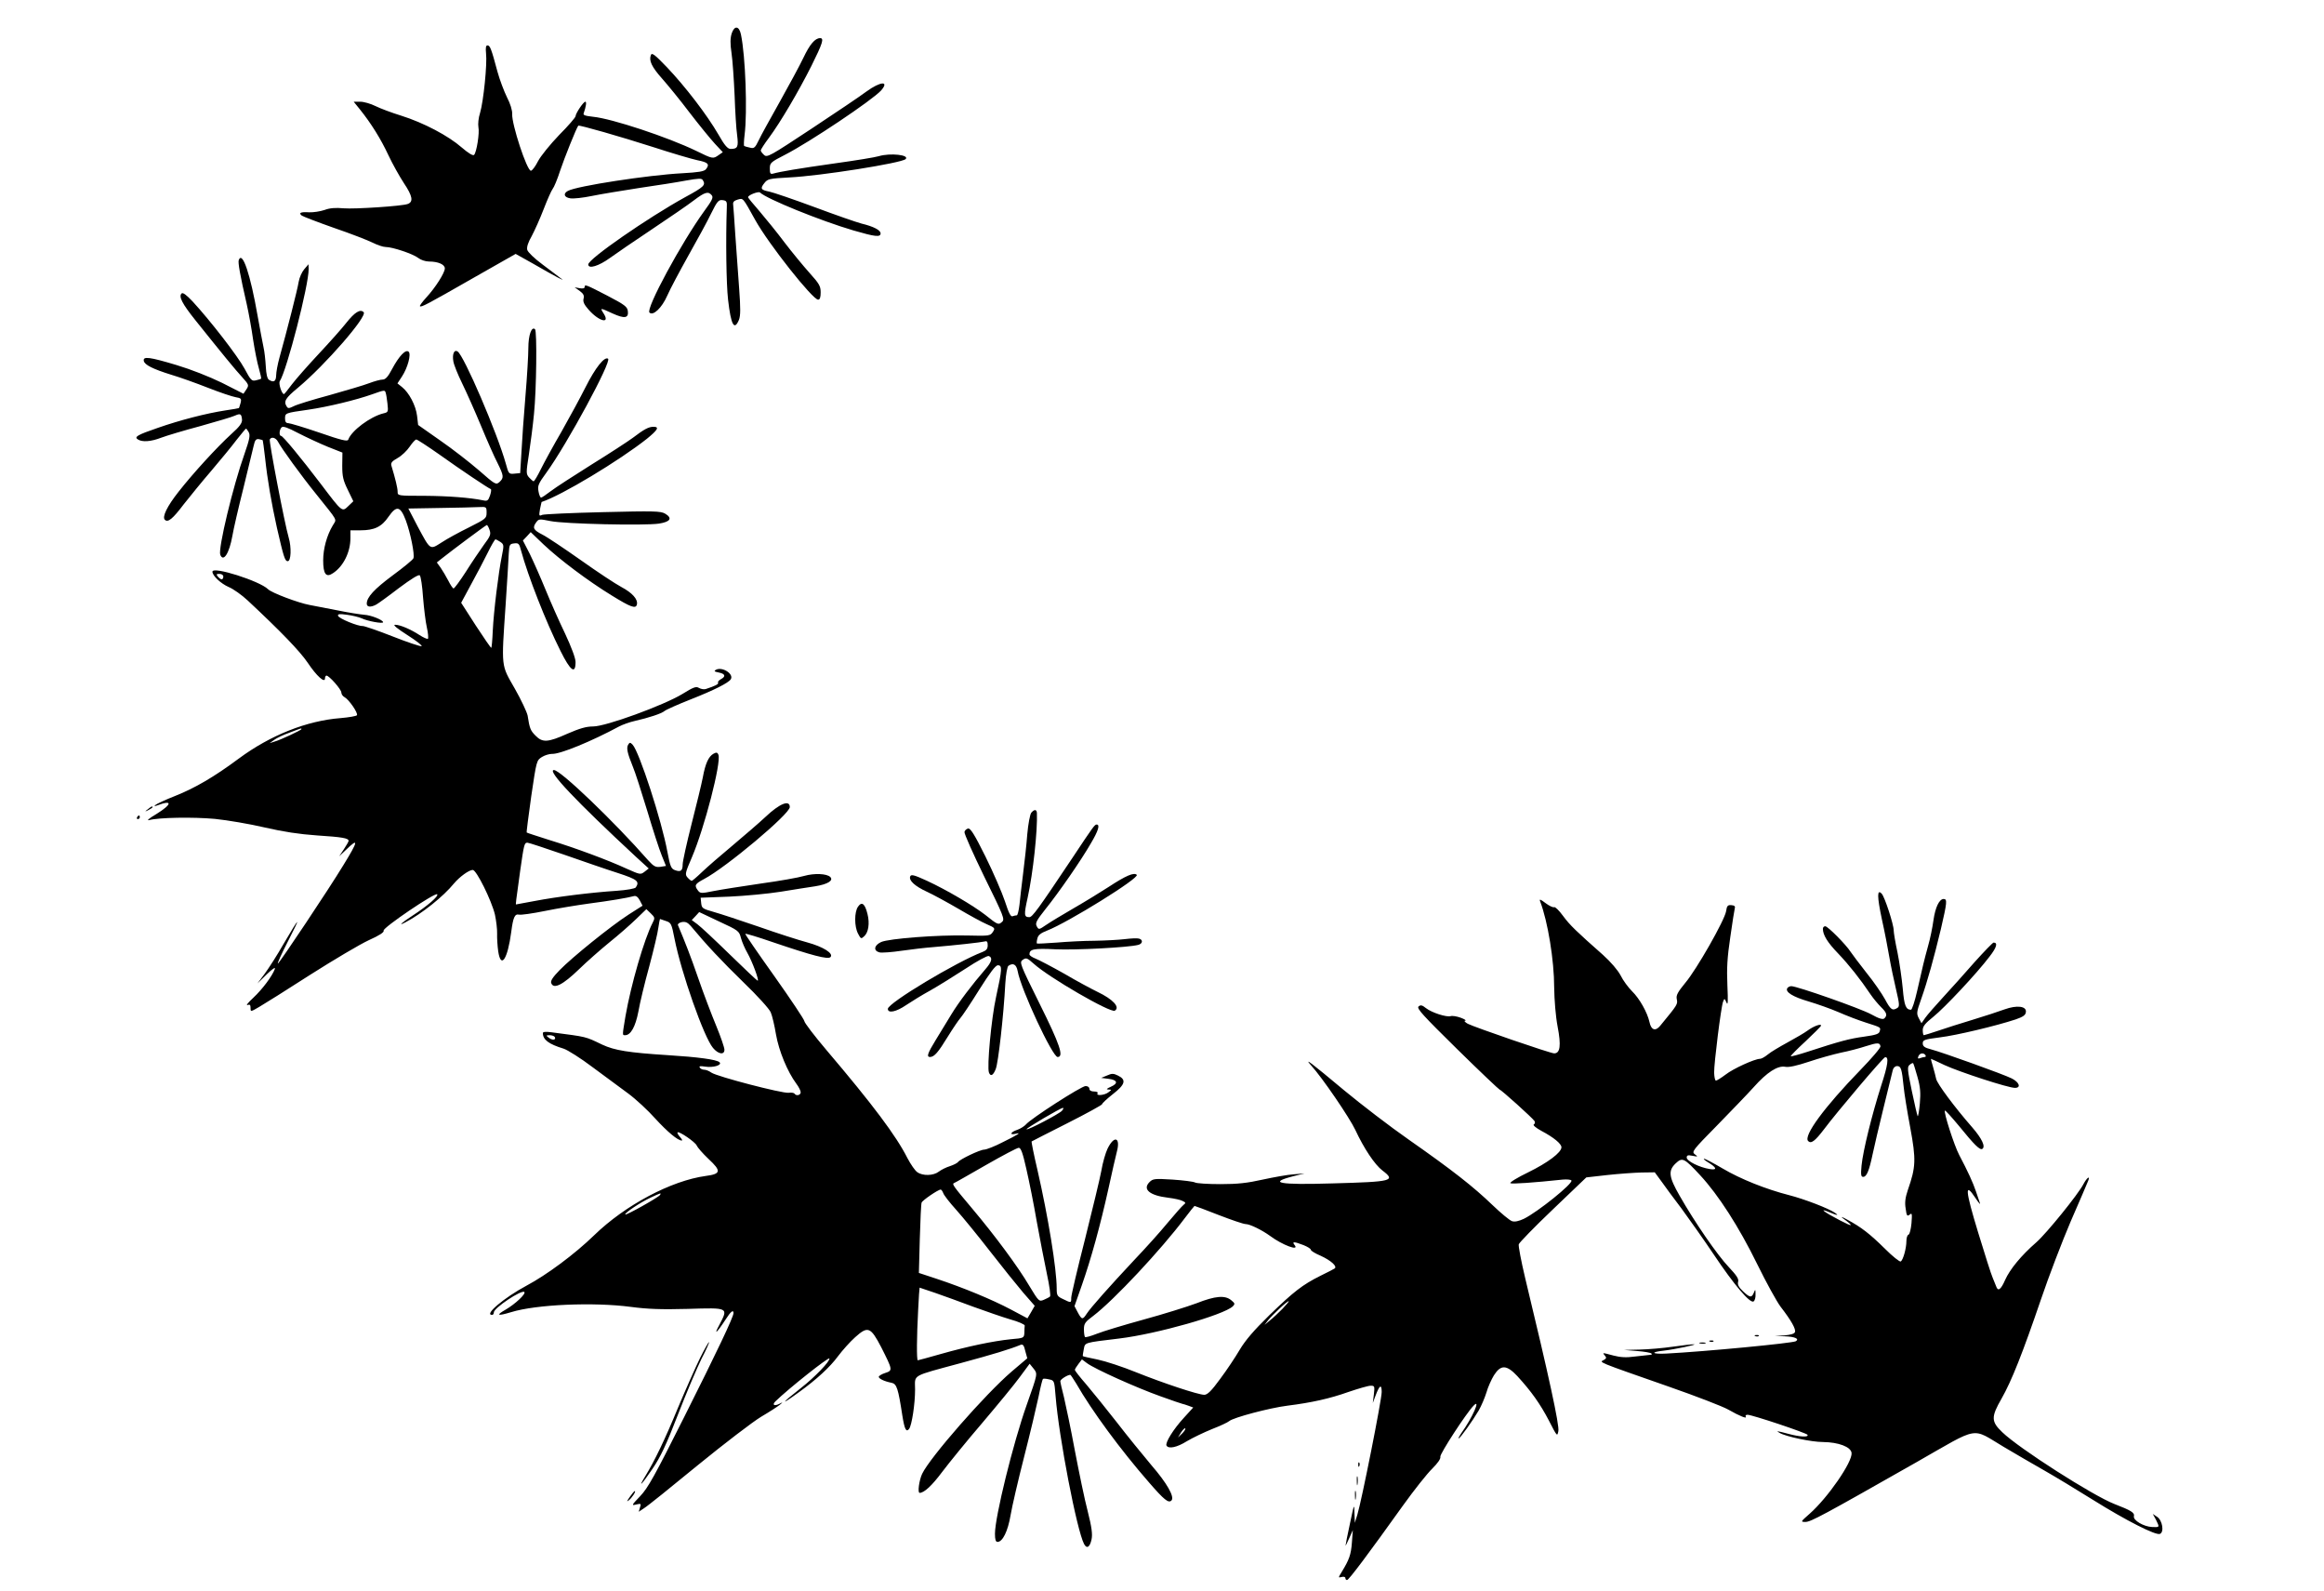 <?xml version="1.0" standalone="no"?>
<!DOCTYPE svg PUBLIC "-//W3C//DTD SVG 20010904//EN"
 "http://www.w3.org/TR/2001/REC-SVG-20010904/DTD/svg10.dtd">
<svg version="1.0" xmlns="http://www.w3.org/2000/svg"
 width="1280pt" height="876pt" viewBox="0 0 1280 876"
 preserveAspectRatio="xMidYMid meet">
<g transform="translate(0,876) scale(0.1,-0.1)"
fill="#000000" stroke="none">
<path d="M4030 8576 c-8 -26 -9 -55 -1 -108 6 -40 13 -145 17 -233 3 -88 9
-187 14 -220 8 -64 3 -75 -36 -75 -16 0 -33 19 -67 79 -63 109 -184 266 -283
370 -67 70 -84 83 -89 68 -12 -30 4 -65 61 -129 31 -35 100 -119 152 -188 53
-69 116 -146 140 -172 l43 -46 -23 -16 c-31 -22 -33 -21 -123 23 -157 76 -465
178 -568 188 -45 5 -57 9 -52 20 12 34 17 63 9 63 -11 0 -54 -65 -54 -80 0 -6
-40 -53 -90 -103 -49 -51 -102 -116 -117 -145 -14 -28 -32 -52 -39 -52 -22 0
-106 256 -103 312 1 20 -10 57 -29 93 -16 33 -40 96 -52 140 -34 127 -41 145
-55 145 -9 0 -11 -12 -8 -44 7 -58 -14 -264 -33 -328 -9 -27 -12 -62 -9 -78 7
-32 -10 -139 -24 -153 -6 -6 -32 10 -68 41 -73 64 -209 136 -333 175 -52 16
-116 40 -142 53 -26 13 -64 24 -84 24 l-36 0 34 -42 c62 -77 116 -164 157
-252 22 -47 61 -117 86 -155 47 -70 53 -102 21 -114 -30 -12 -294 -29 -353
-24 -44 4 -76 2 -105 -9 -24 -8 -62 -14 -85 -13 -47 3 -60 -3 -41 -18 7 -5 87
-36 178 -68 91 -31 186 -68 212 -81 26 -13 58 -24 72 -24 38 0 151 -38 179
-60 14 -11 40 -20 60 -20 50 0 87 -16 87 -38 0 -24 -52 -106 -102 -160 -22
-24 -38 -46 -35 -48 7 -7 36 8 300 159 l227 129 93 -52 c130 -75 186 -104 158
-84 -13 10 -59 44 -102 77 -46 34 -81 68 -85 81 -4 16 5 42 25 77 16 30 46 97
66 149 20 52 42 101 49 110 7 8 26 53 41 100 23 69 90 236 100 248 5 5 232
-60 413 -118 101 -33 210 -65 242 -72 61 -12 70 -22 48 -50 -10 -12 -41 -17
-131 -22 -188 -10 -579 -70 -629 -97 -28 -15 -21 -36 13 -41 17 -3 71 3 119
13 48 10 165 29 261 44 96 14 212 32 258 41 69 12 86 13 92 2 17 -27 7 -37
-98 -94 -205 -113 -533 -340 -533 -370 0 -27 58 -9 120 36 30 22 134 93 230
157 96 64 201 136 232 160 61 46 79 51 98 28 10 -12 3 -27 -41 -87 -126 -174
-323 -538 -302 -559 20 -20 68 25 98 93 15 35 68 134 116 220 49 87 106 191
126 233 33 67 41 76 63 73 22 -3 25 -7 23 -43 -6 -174 -3 -418 7 -505 16 -140
34 -173 60 -111 9 23 9 63 1 173 -6 79 -15 211 -21 293 -5 83 -11 159 -12 169
-2 14 5 21 25 27 31 8 26 15 97 -113 74 -133 316 -438 346 -438 10 0 14 13 14
40 0 35 -8 48 -61 107 -34 38 -96 113 -138 168 -41 55 -104 132 -138 172 -35
40 -63 74 -63 77 0 12 58 34 66 26 36 -35 334 -156 515 -209 120 -35 149 -38
149 -16 0 18 -39 38 -105 54 -27 7 -145 48 -260 91 -116 43 -228 81 -248 85
-47 9 -51 17 -27 47 18 23 27 25 137 31 170 8 618 79 641 101 23 23 -84 35
-148 16 -19 -6 -129 -24 -245 -40 -198 -28 -298 -45 -337 -56 -15 -4 -18 1
-18 28 0 31 4 35 84 76 135 69 481 301 529 354 47 54 -4 50 -81 -6 -33 -25
-170 -117 -303 -205 -229 -151 -244 -160 -261 -144 -10 9 -18 20 -18 25 0 4
20 36 45 69 65 88 163 255 234 396 62 125 71 153 48 153 -28 0 -57 -34 -92
-108 -20 -42 -79 -151 -130 -242 -51 -91 -104 -186 -116 -212 -20 -42 -26 -47
-48 -41 -14 3 -29 7 -32 9 -3 1 -2 29 2 61 16 126 5 434 -20 553 -10 48 -36
51 -51 6z"/>
<path d="M1315 7328 c-5 -13 7 -82 44 -243 11 -49 27 -137 35 -195 9 -58 23
-129 32 -159 8 -29 14 -54 12 -56 -2 -2 -14 -6 -28 -9 -23 -6 -29 0 -63 64
-38 70 -189 265 -286 370 -35 37 -54 51 -61 44 -17 -17 4 -57 76 -147 152
-190 221 -274 258 -314 37 -41 38 -44 23 -67 l-16 -24 -118 60 c-72 35 -171
74 -251 98 -150 45 -185 49 -180 23 4 -22 50 -45 153 -77 44 -13 134 -45 200
-71 66 -26 135 -49 153 -52 30 -5 33 -8 27 -32 -4 -14 -8 -27 -9 -28 -1 -1
-35 -7 -76 -13 -104 -16 -248 -53 -371 -96 -114 -39 -132 -50 -109 -64 24 -15
71 -12 128 10 29 11 126 40 216 64 89 25 174 50 189 57 31 14 37 11 40 -22 1
-18 -13 -38 -58 -78 -79 -72 -211 -216 -291 -318 -64 -81 -92 -139 -76 -155
17 -17 44 6 103 84 34 43 102 127 153 186 50 59 113 135 139 170 27 34 50 62
52 62 2 0 9 -9 15 -20 9 -17 4 -40 -23 -118 -64 -179 -146 -523 -134 -556 17
-44 50 7 67 104 6 36 33 153 60 260 26 107 52 213 57 235 7 32 13 39 29 37 10
-2 20 -5 21 -6 1 -1 7 -45 13 -97 13 -122 35 -248 65 -384 37 -161 44 -185 60
-185 18 0 21 76 5 130 -21 70 -110 532 -104 541 10 16 33 9 45 -13 20 -38 128
-187 209 -287 126 -158 115 -136 93 -174 -33 -55 -53 -128 -53 -193 0 -75 16
-96 54 -70 57 37 96 116 96 192 l0 44 55 0 c77 0 117 19 155 75 44 63 65 59
95 -20 26 -70 50 -189 42 -209 -3 -8 -54 -50 -114 -94 -102 -76 -143 -120
-143 -156 0 -19 22 -21 52 -5 11 6 68 47 125 91 70 52 109 76 115 70 6 -6 14
-60 18 -121 5 -61 14 -136 21 -166 7 -30 9 -58 6 -62 -4 -3 -24 6 -46 20 -49
32 -107 57 -135 57 -14 0 10 -20 68 -57 49 -31 84 -59 78 -61 -7 -2 -79 22
-160 54 -81 32 -155 57 -164 57 -26 -2 -131 41 -136 56 -3 10 7 12 49 6 30 -4
67 -13 82 -20 31 -15 117 -31 117 -21 0 12 -66 39 -104 41 -23 2 -88 12 -146
24 -58 11 -128 25 -155 30 -61 11 -210 67 -229 87 -46 45 -306 128 -306 96 0
-22 46 -65 89 -84 25 -10 73 -44 106 -75 182 -170 286 -278 329 -341 50 -75
96 -116 96 -87 0 8 4 15 8 15 15 0 82 -76 82 -93 0 -9 8 -21 18 -26 24 -13 75
-87 68 -99 -3 -5 -44 -12 -90 -16 -185 -14 -387 -94 -561 -223 -136 -101 -241
-162 -349 -205 -56 -22 -105 -45 -111 -51 -7 -7 -4 -7 10 -2 87 33 84 7 -5
-48 -36 -21 -54 -36 -40 -33 53 15 244 18 364 7 69 -7 192 -28 273 -47 105
-24 189 -37 289 -44 139 -9 174 -15 174 -30 0 -4 -12 -25 -26 -46 l-26 -39 39
37 c70 68 66 47 -16 -86 -80 -132 -348 -533 -360 -541 -6 -3 19 52 55 122 75
146 67 141 -24 -14 -34 -60 -81 -133 -103 -163 l-41 -55 51 50 c31 30 49 42
45 30 -15 -40 -68 -111 -118 -158 -28 -26 -43 -44 -33 -41 13 5 17 1 17 -16 0
-22 0 -22 48 6 26 15 152 94 281 177 129 82 274 168 322 190 58 26 86 44 82
53 -6 15 283 211 295 200 9 -10 -52 -63 -135 -117 -63 -41 -83 -60 -41 -38 93
49 210 143 268 214 31 37 83 75 104 75 20 0 103 -167 122 -246 7 -33 13 -81
12 -105 -1 -24 2 -68 6 -97 15 -100 52 -44 72 108 10 78 19 99 42 94 10 -3 74
6 143 20 68 14 178 32 244 41 115 15 210 31 247 41 11 3 22 -5 32 -24 l15 -29
-77 -49 c-99 -64 -312 -236 -380 -306 -37 -38 -51 -59 -46 -71 13 -36 64 -10
154 77 41 40 116 106 165 146 50 40 116 98 147 128 l58 56 24 -23 c23 -22 24
-26 11 -51 -47 -90 -120 -343 -150 -515 -18 -109 -18 -105 -2 -105 31 0 57 47
73 130 8 47 35 159 60 249 24 90 47 186 50 213 4 26 8 48 9 48 1 0 16 -5 32
-11 29 -9 32 -15 48 -97 37 -188 162 -543 212 -602 29 -35 63 -40 63 -10 0 12
-20 70 -45 131 -25 60 -70 178 -99 262 -44 127 -72 198 -112 293 -3 6 7 14 22
17 20 3 31 -2 48 -21 88 -106 172 -195 290 -310 76 -73 144 -148 151 -166 8
-18 21 -73 29 -122 16 -91 63 -205 112 -271 13 -17 24 -39 24 -47 0 -17 -25
-22 -34 -8 -3 5 -18 7 -33 5 -35 -4 -393 89 -425 111 -12 9 -30 16 -40 16 -9
0 -20 5 -24 12 -5 8 3 9 30 5 43 -7 95 8 79 24 -15 15 -121 29 -283 39 -219
14 -294 26 -363 58 -96 46 -81 42 -279 68 -31 4 -48 3 -48 -4 0 -37 32 -61
114 -86 22 -7 95 -53 161 -103 66 -49 154 -114 195 -144 42 -31 109 -93 149
-138 67 -73 124 -121 146 -121 5 0 0 9 -10 20 -10 11 -16 22 -13 25 8 8 98
-54 105 -72 4 -10 33 -44 66 -75 71 -66 68 -82 -16 -93 -190 -26 -443 -160
-615 -327 -106 -103 -261 -218 -372 -277 -123 -66 -236 -161 -190 -161 6 0 10
6 10 14 0 24 153 126 168 112 10 -10 -50 -66 -103 -97 -56 -32 -46 -37 30 -14
139 43 456 56 660 29 91 -12 166 -15 313 -11 227 7 224 8 174 -88 -34 -62 -14
-45 36 32 26 41 42 54 42 33 0 -21 -90 -211 -272 -573 -162 -323 -199 -390
-242 -435 -48 -50 -49 -53 -22 -46 26 6 28 5 21 -16 l-7 -24 30 20 c17 10 150
117 296 237 146 119 303 239 348 266 46 27 92 57 103 66 19 16 19 16 -3 5 -28
-14 -41 -5 -21 14 73 71 294 246 297 236 5 -14 -80 -103 -157 -163 -111 -87
-117 -100 -11 -23 97 70 172 139 216 199 24 32 66 79 94 104 70 63 85 57 143
-54 64 -127 65 -129 22 -143 -19 -6 -35 -16 -35 -21 0 -10 30 -25 71 -33 28
-6 36 -31 59 -181 12 -75 21 -93 37 -73 15 20 33 137 33 217 0 85 -27 70 253
146 177 48 270 76 328 100 13 5 19 -3 26 -34 l11 -40 -86 -73 c-146 -125 -451
-474 -493 -563 -17 -36 -26 -105 -14 -105 25 0 68 40 124 115 37 49 136 171
221 270 84 99 178 213 207 253 l54 73 21 -26 c24 -30 24 -27 -37 -200 -75
-211 -175 -617 -175 -710 0 -32 4 -45 14 -45 28 0 57 58 72 147 8 48 42 194
75 323 33 129 68 277 79 329 10 51 21 95 24 98 2 3 18 2 34 -2 29 -6 29 -7 36
-93 18 -225 117 -739 157 -814 15 -28 32 -17 41 26 6 28 1 67 -21 154 -17 64
-48 215 -71 335 -22 119 -50 252 -60 294 -11 42 -20 82 -20 88 0 10 40 35 55
35 2 0 16 -21 32 -47 87 -152 244 -365 401 -545 84 -97 108 -116 124 -100 19
19 -25 96 -110 194 -48 57 -135 164 -192 238 -58 74 -133 167 -167 207 -35 40
-63 76 -63 80 0 4 9 19 20 33 l19 25 28 -21 c43 -32 272 -135 404 -182 64 -23
119 -42 122 -42 3 0 18 -5 32 -10 l27 -10 -51 -56 c-59 -64 -105 -139 -96
-154 12 -19 57 -10 113 25 32 19 93 48 137 66 44 17 87 37 95 44 23 20 224 73
320 85 135 17 234 39 338 76 53 18 108 34 121 34 22 0 23 -2 18 -47 l-6 -48
15 40 c22 59 34 66 34 20 0 -43 -111 -601 -134 -675 l-14 -45 -2 55 c-1 53 -2
50 -25 -60 -14 -63 -24 -117 -24 -120 0 -3 9 15 20 40 l20 45 -5 -68 c-5 -68
-15 -95 -56 -162 -20 -33 -20 -33 0 -28 11 3 20 0 20 -6 0 -6 4 -11 9 -11 10
0 117 143 308 410 61 85 134 177 161 203 31 31 48 55 45 66 -4 14 142 239 183
281 42 44 -6 -66 -68 -152 -11 -16 -17 -28 -14 -28 8 0 77 97 110 153 15 26
34 71 43 100 8 29 27 71 41 94 38 60 70 59 129 -4 77 -84 126 -153 174 -245
45 -88 46 -89 52 -58 7 30 -53 306 -183 844 -22 93 -38 176 -35 185 3 9 87 96
188 192 l184 176 115 13 c64 7 149 13 189 14 l73 1 36 -49 c19 -27 69 -95 111
-150 41 -56 122 -170 179 -255 111 -166 199 -269 218 -257 7 4 12 22 11 39 0
29 -1 30 -9 10 -12 -30 -22 -29 -60 7 -23 22 -31 36 -27 52 5 16 -8 35 -52 82
-62 65 -187 246 -270 392 -60 104 -64 138 -22 178 37 35 47 30 135 -65 101
-109 214 -285 314 -489 50 -102 108 -207 129 -235 58 -75 86 -124 79 -140 -3
-9 -24 -15 -58 -18 l-53 -3 57 -2 c54 -2 80 -14 59 -27 -19 -11 -502 -57 -713
-68 -80 -4 -91 8 -15 16 60 7 190 34 167 35 -8 1 -60 -5 -115 -13 -55 -8 -138
-15 -185 -16 l-85 -2 72 -6 c39 -3 75 -9 79 -14 4 -4 1 -7 -7 -7 -8 -1 -44 -5
-82 -9 -50 -7 -81 -5 -120 5 -64 17 -62 17 -48 0 10 -11 9 -16 -5 -24 -26 -14
-49 -5 360 -148 149 -52 294 -108 324 -125 65 -37 106 -53 97 -39 -3 6 1 10
10 10 26 0 324 -100 330 -110 9 -15 -42 -12 -105 5 -64 17 -71 18 -48 5 34
-20 175 -50 238 -50 87 -1 154 -27 158 -60 6 -49 -132 -248 -231 -335 -50 -44
-51 -45 -23 -45 29 0 96 36 610 328 356 203 300 193 484 84 64 -38 164 -96
222 -129 58 -33 179 -106 270 -163 181 -113 343 -195 366 -186 25 9 14 75 -15
94 l-24 16 17 -31 c21 -43 22 -43 -21 -41 -46 2 -105 37 -100 59 5 20 -15 32
-108 68 -118 46 -524 305 -617 395 -62 59 -62 84 -4 185 55 96 117 253 217
546 43 127 117 320 164 430 48 110 91 210 96 223 13 32 -7 18 -26 -18 -28 -55
-204 -272 -259 -320 -84 -73 -146 -149 -172 -207 -24 -55 -40 -66 -50 -35 -4
9 -12 31 -19 47 -8 17 -43 128 -80 249 -71 233 -75 281 -15 190 18 -27 29 -40
25 -29 -4 11 -14 40 -22 65 -16 48 -45 111 -92 200 -28 53 -87 237 -79 245 2
3 37 -36 77 -84 86 -106 116 -135 129 -127 19 12 -2 57 -55 118 -98 112 -193
240 -199 267 -3 14 -11 45 -18 69 -7 23 -12 42 -11 42 2 0 36 -16 76 -35 83
-38 349 -125 387 -125 35 0 24 31 -18 52 -43 22 -380 143 -444 160 -36 9 -46
17 -46 33 0 19 9 22 94 33 91 11 309 63 418 99 40 14 54 23 56 40 5 33 -49 40
-118 15 -30 -11 -109 -37 -175 -57 -66 -20 -152 -47 -192 -61 -39 -13 -74 -24
-77 -24 -3 0 -6 12 -6 28 0 21 13 37 59 74 62 50 237 236 309 331 39 50 47 77
22 77 -4 0 -51 -48 -104 -107 -52 -60 -130 -146 -173 -193 -43 -47 -88 -98
-99 -114 l-21 -30 -15 28 c-13 25 -12 34 13 104 36 102 71 229 109 387 34 147
36 165 15 165 -24 0 -46 -46 -56 -117 -5 -37 -18 -102 -30 -143 -23 -84 -27
-102 -60 -247 -13 -57 -28 -103 -34 -103 -28 1 -37 22 -45 116 -5 54 -18 144
-29 199 -12 55 -21 110 -21 122 0 33 -50 186 -66 202 -26 28 -26 -14 1 -141
15 -67 33 -161 41 -208 8 -47 25 -127 37 -178 19 -81 20 -94 7 -102 -27 -17
-37 -10 -68 48 -17 31 -63 98 -103 147 -39 50 -78 101 -87 115 -24 38 -125
140 -139 140 -7 0 -13 -6 -13 -14 0 -34 25 -75 84 -136 60 -63 122 -141 179
-226 15 -22 41 -53 57 -69 32 -31 36 -45 19 -62 -8 -8 -28 -3 -73 22 -58 32
-408 155 -440 155 -8 0 -18 -5 -22 -11 -13 -21 31 -48 117 -73 47 -14 121 -40
165 -59 43 -19 111 -45 149 -57 87 -28 84 -26 78 -48 -3 -15 -21 -21 -86 -30
-81 -11 -133 -25 -311 -83 -49 -16 -91 -27 -93 -25 -2 2 34 39 81 82 47 44 86
83 86 87 0 12 -41 -3 -75 -28 -16 -12 -66 -41 -110 -65 -44 -24 -93 -53 -108
-66 -16 -13 -35 -24 -43 -24 -29 0 -148 -54 -190 -87 -24 -18 -48 -33 -53 -33
-5 0 -9 19 -10 43 -1 51 38 362 49 391 8 20 8 20 19 -4 8 -19 9 4 5 95 -4 94
-1 151 16 265 11 80 23 152 25 160 3 10 -3 15 -19 16 -20 2 -25 -4 -29 -33 -8
-50 -163 -322 -225 -395 -41 -50 -51 -68 -47 -88 6 -30 7 -29 -91 -148 -26
-32 -50 -24 -59 20 -12 54 -55 130 -96 170 -21 21 -50 60 -63 87 -16 30 -53
73 -97 113 -146 129 -183 164 -221 216 -21 29 -43 50 -48 47 -6 -3 -27 7 -47
22 -30 23 -36 24 -30 9 42 -110 77 -324 77 -473 1 -70 8 -158 19 -216 20 -104
14 -147 -19 -147 -21 0 -439 144 -476 163 -16 9 -22 17 -14 17 8 1 -3 8 -24
16 -22 8 -47 12 -56 9 -23 -7 -104 19 -136 44 -21 17 -30 19 -41 9 -12 -10 25
-50 213 -235 125 -123 231 -223 234 -223 8 0 182 -157 192 -173 4 -7 2 -15 -4
-18 -7 -4 11 -19 42 -36 68 -36 110 -71 110 -90 0 -29 -75 -85 -183 -138 -60
-29 -104 -56 -98 -60 10 -5 128 3 288 20 23 2 45 0 48 -5 10 -16 -185 -173
-262 -211 -28 -13 -50 -18 -65 -13 -13 4 -61 44 -108 89 -104 100 -218 190
-461 360 -102 71 -261 193 -354 270 -188 157 -225 185 -184 139 62 -68 212
-288 244 -356 47 -101 106 -190 149 -223 75 -57 57 -62 -275 -71 -296 -9 -359
3 -214 40 l60 15 -60 -5 c-33 -2 -110 -16 -170 -29 -85 -19 -138 -25 -233 -25
-68 0 -131 4 -140 9 -9 5 -65 12 -124 16 -99 6 -108 5 -127 -14 -40 -40 2 -74
104 -86 33 -4 69 -12 79 -18 17 -8 18 -11 5 -21 -8 -6 -48 -51 -88 -99 -40
-49 -123 -141 -184 -205 -134 -143 -240 -262 -262 -296 -22 -34 -27 -33 -49 8
l-18 34 40 114 c52 148 103 334 147 533 19 88 40 179 46 202 22 81 -14 94 -51
18 -11 -23 -27 -78 -34 -121 -8 -44 -49 -213 -90 -377 -42 -164 -76 -309 -76
-323 0 -29 0 -29 -45 -7 -32 15 -35 20 -35 59 0 106 -47 395 -106 652 -20 85
-34 155 -32 157 2 1 90 47 196 100 105 53 192 101 192 105 0 5 27 30 60 56 68
53 75 79 27 102 -24 12 -34 12 -60 0 l-32 -13 39 -5 c51 -6 57 -25 14 -44 -23
-10 -27 -15 -14 -15 20 -1 20 -1 0 -16 -21 -16 -69 -20 -59 -5 4 6 -5 10 -19
10 -16 0 -26 6 -26 15 0 9 -9 15 -21 15 -23 0 -303 -180 -329 -212 -8 -9 -30
-23 -47 -29 -37 -12 -45 -30 -10 -22 35 9 19 -2 -70 -46 -44 -23 -91 -41 -102
-41 -23 0 -136 -54 -145 -69 -4 -5 -23 -15 -44 -22 -20 -6 -48 -20 -61 -30
-29 -23 -89 -25 -119 -3 -12 8 -36 43 -54 77 -62 123 -191 295 -446 595 -67
79 -122 151 -122 160 -1 9 -75 120 -165 247 -90 126 -162 231 -160 233 2 3 71
-18 152 -46 218 -74 303 -96 317 -82 19 20 -40 57 -128 81 -45 12 -164 50
-266 86 -102 35 -214 72 -250 82 -60 17 -65 20 -68 48 l-3 30 158 6 c87 4 214
16 283 27 69 11 154 25 190 30 69 11 102 32 83 51 -19 19 -88 22 -144 6 -30
-9 -137 -28 -239 -42 -102 -15 -218 -33 -258 -41 -70 -14 -75 -14 -88 3 -21
28 -17 36 34 63 120 63 472 358 472 396 0 42 -56 20 -135 -55 -34 -32 -116
-102 -181 -157 -65 -54 -141 -120 -168 -146 -27 -26 -53 -48 -56 -48 -4 0 -14
8 -23 18 -15 17 -14 24 24 112 69 161 162 521 146 564 -5 13 -11 15 -27 6 -27
-15 -45 -53 -59 -130 -7 -36 -35 -152 -62 -257 -27 -106 -49 -206 -49 -222 0
-36 -11 -44 -43 -32 -21 8 -26 21 -41 100 -31 170 -155 552 -192 591 -13 13
-16 13 -24 0 -11 -18 -5 -46 25 -120 13 -30 48 -140 80 -245 31 -104 67 -215
80 -246 l23 -57 -31 -5 c-26 -3 -36 2 -67 36 -187 213 -483 497 -519 497 -41
0 123 -173 453 -479 l69 -63 -23 -18 c-22 -17 -25 -16 -99 17 -102 47 -279
113 -426 158 -66 21 -122 39 -124 41 -2 2 10 92 25 200 29 196 29 197 59 216
16 10 41 17 55 17 43 -3 220 70 370 151 19 10 58 24 85 30 79 18 149 41 165
55 8 7 73 36 144 64 127 50 209 91 221 111 18 29 -47 71 -82 52 -12 -7 -9 -10
16 -15 36 -7 40 -22 11 -37 -11 -6 -18 -15 -15 -19 4 -8 -16 -18 -68 -35 -10
-3 -26 0 -37 6 -16 10 -30 5 -93 -34 -103 -62 -420 -178 -490 -178 -39 0 -75
-11 -142 -40 -107 -48 -137 -50 -175 -11 -28 28 -33 39 -44 111 -4 19 -35 86
-71 149 -76 133 -74 110 -50 463 8 123 16 248 17 278 3 52 5 55 30 58 24 3 28
-1 38 -40 38 -140 137 -393 217 -552 55 -111 83 -131 83 -61 0 21 -23 82 -58
157 -33 68 -81 177 -108 243 -27 66 -66 154 -86 195 l-38 74 22 23 21 23 71
-68 c88 -83 245 -201 374 -280 107 -66 134 -76 140 -50 6 29 -26 64 -86 96
-32 17 -132 83 -222 147 -91 64 -186 128 -212 141 -51 26 -57 38 -34 69 13 18
18 18 77 6 76 -16 519 -26 599 -14 63 10 75 30 33 55 -25 14 -62 15 -343 8
-173 -4 -324 -11 -334 -15 -17 -8 -18 -5 -12 31 4 21 9 39 9 40 110 36 427
227 580 348 60 49 70 66 36 66 -26 0 -51 -13 -114 -61 -27 -20 -130 -87 -227
-147 -97 -61 -198 -126 -224 -146 -26 -20 -50 -36 -54 -36 -4 0 -11 15 -14 34
-6 31 -1 43 43 103 114 157 362 615 340 628 -20 13 -70 -50 -123 -155 -29 -58
-89 -168 -133 -246 -45 -77 -96 -171 -114 -207 -18 -37 -36 -67 -40 -67 -3 0
-14 9 -24 20 -18 20 -18 25 -2 128 9 59 22 159 28 222 14 137 17 455 6 467
-19 18 -37 -32 -37 -103 0 -39 -7 -159 -16 -265 -9 -107 -19 -246 -22 -309
l-7 -115 -32 -3 c-30 -3 -32 -1 -47 55 -47 168 -231 597 -266 618 -19 12 -30
-16 -23 -55 3 -19 25 -73 48 -120 23 -47 70 -152 104 -234 34 -82 75 -175 92
-207 34 -69 35 -80 10 -103 -19 -17 -23 -15 -113 64 -51 44 -147 119 -214 165
l-121 85 -6 51 c-7 57 -44 127 -83 158 l-25 20 25 38 c32 49 51 122 37 136
-16 16 -53 -23 -91 -94 -23 -44 -37 -59 -53 -59 -12 0 -45 -9 -74 -20 -28 -11
-127 -40 -219 -66 -93 -25 -181 -52 -197 -61 -25 -12 -31 -13 -38 -1 -18 28
-7 46 62 103 150 125 384 394 362 416 -19 19 -49 0 -96 -59 -24 -31 -93 -108
-151 -170 -59 -63 -125 -138 -148 -168 -22 -30 -42 -54 -44 -54 -12 0 -31 58
-23 71 39 61 160 530 159 618 l-1 26 -23 -27 c-13 -15 -27 -46 -31 -70 -6 -40
-65 -271 -106 -418 -10 -36 -18 -80 -18 -97 -1 -33 -13 -41 -40 -24 -9 6 -15
32 -17 72 -2 35 -7 84 -13 109 -5 25 -20 101 -32 170 -40 230 -84 361 -104
308z m809 -730 c3 -7 7 -34 10 -60 5 -46 4 -48 -22 -54 -73 -18 -177 -96 -194
-145 -4 -11 -38 -3 -159 39 -85 29 -162 52 -171 52 -13 0 -18 8 -18 25 0 31 0
31 127 49 110 16 266 54 353 85 67 24 70 24 74 9z m-319 -298 l81 -32 -1 -72
c0 -60 5 -81 31 -134 l30 -62 -27 -26 c-35 -34 -33 -36 -151 120 -111 146
-210 266 -220 266 -12 0 -10 34 3 47 8 8 33 -1 92 -32 45 -23 118 -57 162 -75z
m614 -42 c119 -85 270 -186 284 -191 4 -1 2 -17 -4 -35 -10 -29 -15 -32 -38
-27 -73 15 -191 24 -323 25 -147 0 -148 0 -148 23 0 20 -13 73 -34 142 -5 16
2 25 34 43 22 12 52 41 66 62 15 22 31 40 37 40 5 0 62 -37 126 -82z m261
-321 c0 -31 -4 -34 -97 -81 -53 -26 -121 -63 -151 -83 -65 -41 -60 -45 -132
89 l-51 98 173 3 c95 1 192 4 216 5 41 2 42 1 42 -31z m16 -94 c9 -25 5 -35
-31 -83 -22 -31 -67 -97 -99 -148 -33 -51 -63 -92 -68 -92 -4 0 -17 19 -29 43
-12 23 -31 55 -42 71 l-21 29 25 20 c55 44 244 185 250 186 3 1 10 -11 15 -26z
m60 -67 c20 -14 20 -18 8 -78 -18 -87 -45 -304 -50 -412 -2 -50 -6 -91 -8 -93
-2 -2 -40 53 -85 122 l-81 126 55 102 c31 56 72 135 92 175 19 39 38 72 42 72
4 0 16 -7 27 -14z m-1526 -191 c0 -8 -4 -15 -9 -15 -5 0 -14 7 -21 15 -10 13
-9 15 9 15 12 0 21 -6 21 -15z m430 -840 c0 -5 -116 -60 -150 -69 l-25 -8 25
18 c13 10 51 28 85 40 70 27 65 25 65 19z m1447 -691 c103 -36 236 -82 296
-101 107 -35 121 -46 99 -79 -4 -7 -50 -15 -107 -19 -138 -9 -331 -33 -450
-56 -55 -10 -101 -19 -103 -19 -2 0 -1 15 23 185 21 147 23 155 40 155 7 0 98
-30 202 -66z m974 -459 c6 -22 22 -59 36 -83 26 -46 66 -152 56 -152 -3 0 -72
65 -153 144 -81 79 -161 154 -179 167 l-31 23 21 22 20 22 110 -52 c106 -49
110 -52 120 -91z m-1026 -544 c10 -17 -11 -21 -31 -6 -18 14 -18 14 3 15 12 0
24 -4 28 -9z m7302 -52 c2 -8 -48 -66 -110 -130 -199 -205 -316 -364 -288
-392 16 -16 37 -1 88 66 68 91 326 396 336 396 21 2 16 -41 -22 -157 -51 -160
-100 -358 -108 -439 -5 -52 -3 -63 9 -63 19 0 33 34 52 125 8 39 35 153 60
255 25 102 48 195 51 208 3 13 13 22 24 22 21 0 26 -15 36 -115 3 -33 19 -133
36 -223 33 -178 31 -218 -13 -344 -14 -42 -18 -69 -12 -103 5 -39 8 -44 22
-33 13 11 14 6 10 -47 -3 -32 -10 -61 -16 -63 -7 -2 -12 -18 -12 -35 0 -41
-18 -104 -31 -113 -6 -3 -45 28 -87 70 -84 83 -131 119 -207 160 -27 15 -39
19 -26 9 64 -47 59 -51 -14 -13 -89 46 -121 71 -61 46 47 -20 57 -20 31 -3
-35 24 -168 75 -250 96 -129 33 -269 89 -367 147 -51 30 -97 54 -102 54 -6 0
3 -9 20 -19 50 -30 54 -45 11 -38 -57 9 -127 44 -127 63 0 13 6 15 32 10 30
-6 31 -5 13 8 -19 14 -13 22 121 158 77 79 169 174 203 212 73 82 132 120 174
112 19 -4 64 6 130 28 56 19 136 41 177 50 41 8 102 24 135 35 66 21 79 21 82
0z m248 -49 c3 -5 2 -10 -4 -10 -5 0 -17 -3 -25 -6 -12 -5 -15 -2 -10 10 7 18
29 21 39 6z m-44 -120 c16 -57 18 -87 13 -146 -4 -41 -9 -72 -12 -70 -2 3 -17
65 -32 138 -25 120 -26 134 -12 145 8 7 17 11 19 9 2 -2 13 -36 24 -76z
m-4712 -186 c-13 -16 -188 -108 -195 -102 -4 5 187 117 200 118 5 0 3 -7 -5
-16z m-196 -321 c15 -65 41 -194 57 -288 17 -93 42 -223 56 -289 14 -65 22
-121 17 -125 -4 -4 -20 -12 -34 -18 -26 -11 -28 -9 -80 77 -63 107 -191 279
-314 425 -107 127 -113 136 -100 141 6 2 84 47 175 99 91 52 172 95 181 95 12
0 22 -28 42 -117z m-458 -132 c3 -11 35 -52 72 -93 36 -40 120 -143 186 -228
66 -85 149 -188 183 -228 l63 -72 -20 -35 -20 -34 -92 49 c-102 54 -261 120
-409 169 l-97 32 5 187 c3 103 7 193 10 200 3 12 91 72 105 72 4 0 10 -9 14
-19z m-1560 -11 c-7 -12 -186 -113 -191 -107 -7 6 82 66 138 92 60 28 61 28
53 15z m3077 -110 c70 -27 137 -50 149 -50 23 0 90 -33 134 -65 67 -50 165
-87 135 -50 -16 20 -2 19 50 -1 22 -9 40 -20 40 -26 0 -5 24 -20 53 -32 59
-27 95 -60 77 -71 -6 -4 -41 -22 -78 -40 -98 -49 -147 -87 -281 -217 -85 -83
-132 -138 -163 -190 -24 -41 -72 -113 -108 -161 -48 -66 -70 -87 -87 -87 -33
0 -226 64 -378 125 -71 29 -166 60 -209 69 -44 9 -81 17 -82 19 -1 1 1 18 5
37 8 39 -3 36 196 60 206 25 573 129 625 177 13 13 12 17 -9 34 -34 28 -87 24
-191 -17 -51 -19 -182 -60 -292 -90 -109 -30 -225 -65 -257 -78 -33 -13 -62
-21 -65 -18 -3 3 -6 22 -6 42 0 32 6 41 52 75 113 86 373 364 503 537 28 37
52 67 54 68 3 0 62 -22 133 -50z m-1561 -429 c46 -16 140 -50 209 -76 69 -25
161 -57 205 -70 44 -12 80 -28 79 -34 -1 -6 -2 -24 -2 -40 -2 -28 -3 -29 -74
-35 -98 -10 -237 -39 -385 -81 -67 -19 -125 -35 -128 -35 -7 0 -6 130 2 278 3
67 7 122 8 122 1 0 39 -13 86 -29z m1912 -88 c-21 -21 -51 -50 -68 -63 l-30
-25 19 25 c24 30 109 110 114 105 2 -1 -14 -20 -35 -42z m-552 -686 l-23 -22
17 28 c10 15 20 25 23 22 3 -3 -5 -16 -17 -28z"/>
<path d="M3220 7179 c0 -7 -11 -9 -27 -6 l-28 5 28 -20 c20 -15 26 -25 21 -43
-4 -16 3 -32 27 -59 57 -66 123 -83 83 -21 -20 31 -19 31 50 -1 66 -30 89 -26
84 13 -3 24 -17 35 -113 85 -118 61 -125 64 -125 47z"/>
<path d="M814 4304 c-18 -14 -18 -15 4 -4 12 6 22 13 22 15 0 8 -5 6 -26 -11z"/>
<path d="M5680 4285 c-7 -9 -17 -62 -22 -118 -4 -56 -15 -154 -23 -217 -8 -63
-17 -141 -20 -172 -4 -32 -10 -58 -15 -58 -5 0 -15 -2 -23 -5 -10 -4 -21 17
-42 82 -16 48 -64 159 -107 246 -60 121 -83 158 -96 155 -9 -2 -18 -10 -20
-19 -2 -9 48 -121 110 -248 107 -217 113 -233 97 -247 -20 -18 -23 -17 -93 39
-66 51 -214 138 -320 187 -72 33 -88 37 -93 24 -8 -22 25 -53 92 -84 33 -15
110 -57 172 -93 61 -36 132 -75 158 -86 46 -20 47 -22 33 -43 -14 -21 -20 -22
-140 -19 -163 4 -433 -17 -475 -36 -39 -18 -44 -48 -9 -57 13 -3 68 1 122 9
55 8 133 17 174 20 119 10 263 26 283 31 13 4 17 -1 17 -21 0 -19 -7 -28 -27
-36 -143 -54 -523 -282 -523 -314 0 -26 46 -17 101 21 30 20 90 57 134 81 44
25 131 79 194 120 62 41 119 72 127 69 23 -9 16 -33 -19 -73 -72 -83 -147
-182 -187 -248 -23 -38 -62 -102 -86 -141 -46 -75 -52 -94 -31 -94 23 1 44 25
96 110 29 47 61 94 71 105 10 11 57 81 103 155 60 95 90 135 103 135 25 0 24
-20 -10 -175 -26 -118 -51 -386 -39 -416 9 -23 23 -16 37 19 14 32 44 298 53
472 3 50 11 93 17 97 26 18 44 8 51 -29 18 -101 192 -473 220 -473 36 0 13 68
-99 293 -110 222 -112 228 -93 242 19 13 24 11 60 -21 85 -77 424 -273 447
-259 31 19 -10 63 -96 104 -33 16 -115 60 -183 100 -69 39 -140 76 -158 83
-18 7 -33 17 -33 23 0 29 24 34 144 28 110 -5 398 10 454 24 26 6 29 29 5 35
-10 3 -45 1 -78 -3 -33 -4 -107 -8 -165 -9 -58 0 -152 -5 -210 -10 -58 -4
-107 -7 -109 -5 -2 2 -1 15 3 29 4 17 19 29 53 42 114 44 511 290 494 307 -15
15 -61 -5 -154 -66 -45 -29 -131 -82 -192 -117 -60 -35 -129 -76 -152 -92 -41
-28 -42 -28 -53 -8 -9 17 -2 31 48 94 74 92 196 268 250 362 41 69 52 104 32
104 -11 0 -20 -13 -131 -180 -193 -289 -223 -330 -240 -330 -29 0 -30 13 -9
107 30 136 55 372 51 466 -1 21 -14 22 -31 2z"/>
<path d="M755 4260 c-3 -5 -1 -10 4 -10 6 0 11 5 11 10 0 6 -2 10 -4 10 -3 0
-8 -4 -11 -10z"/>
<path d="M4726 3768 c-21 -29 -21 -110 0 -149 15 -29 17 -30 34 -14 23 21 31
70 18 122 -14 57 -31 71 -52 41z"/>
<path d="M9668 1403 c7 -3 16 -2 19 1 4 3 -2 6 -13 5 -11 0 -14 -3 -6 -6z"/>
<path d="M9418 1373 c7 -3 16 -2 19 1 4 3 -2 6 -13 5 -11 0 -14 -3 -6 -6z"/>
<path d="M3856 1283 c-24 -49 -78 -170 -120 -270 -74 -180 -131 -298 -182
-381 -44 -72 -19 -46 40 41 43 63 76 132 140 298 46 119 105 257 130 308 26
50 44 91 41 91 -3 0 -25 -39 -49 -87z"/>
<path d="M9363 1363 c9 -2 23 -2 30 0 6 3 -1 5 -18 5 -16 0 -22 -2 -12 -5z"/>
<path d="M7481 694 c0 -11 3 -14 6 -6 3 7 2 16 -1 19 -3 4 -6 -2 -5 -13z"/>
<path d="M7473 605 c0 -22 2 -30 4 -17 2 12 2 30 0 40 -3 9 -5 -1 -4 -23z"/>
<path d="M7463 525 c0 -22 2 -30 4 -17 2 12 2 30 0 40 -3 9 -5 -1 -4 -23z"/>
<path d="M3469 518 c-17 -24 -18 -29 -6 -19 18 14 42 51 33 51 -3 0 -15 -15
-27 -32z"/>
</g>
</svg>
